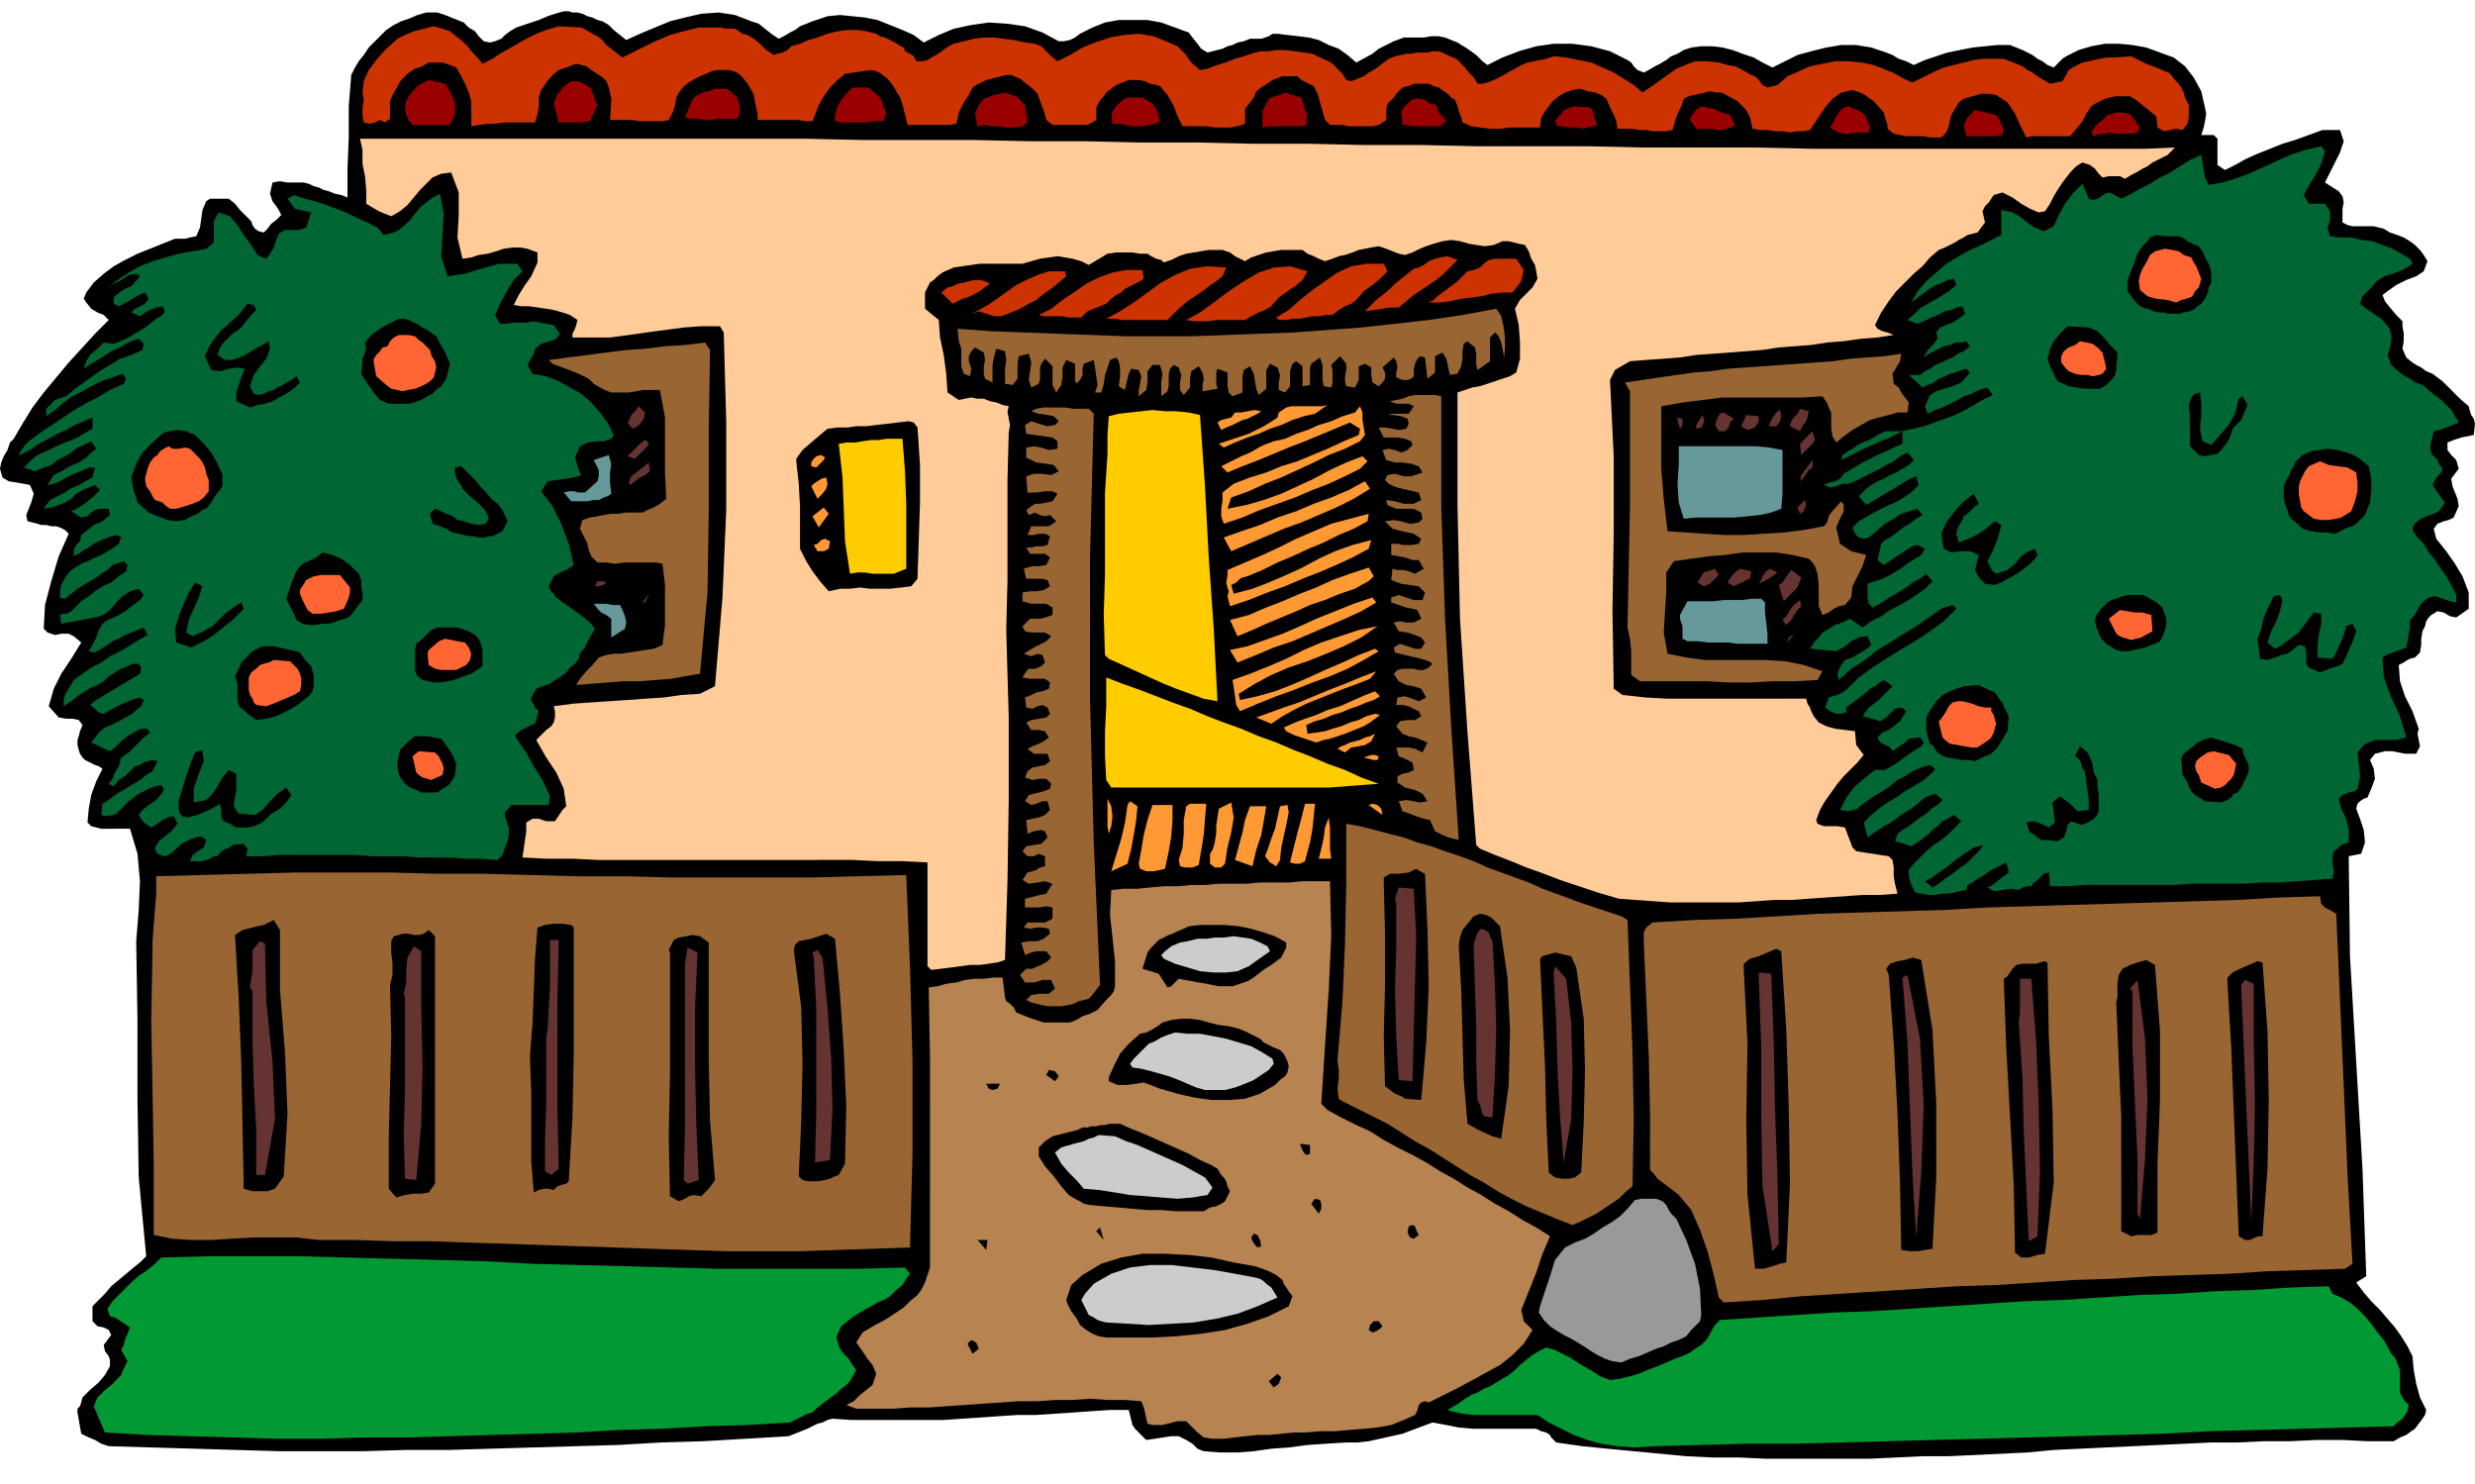 <svg xmlns="http://www.w3.org/2000/svg" width="1.98in" height="1.187in" fill-rule="evenodd" stroke-linecap="round" preserveAspectRatio="none" viewBox="0 0 1980 1187"><style>.pen1{stroke:none}.brush2{fill:#000}.brush3{fill:#063}.brush4{fill:#093}.brush5{fill:#f63}.brush6{fill:#963}.brush7{fill:#633}.brush9{fill:#c30}.brush10{fill:#900}.brush11{fill:#699}.brush12{fill:#f93}.brush13{fill:#fc0}.brush15{fill:#ccc}</style><path d="m0 375 1-5 2-5 3-5 2-6 3-3 7-12 8-13 9-12 10-12 10-12 11-12 10-11 11-11-4-4-5-2-5-3-4-5-2-3 2-5 6-8 8-7 8-6 9-5 10-5 10-4 10-4 10-4h8l4-1 5-1 3-7 1-7 1-7 3-7 3-2h15l5 4 4 5 4 4 5 5 1 3 2 3 3 2 4 1 3-3 3-4 4-3 4-4-2-4-2-3-3-4-2-6 2-9 6-1 6 1h13l4 1 4 2 4 1 4 2 4 1 5 2 5 1 5 2v-23l1-25V85l2-25 3-6 3-5 4-5 4-6 4-4 5-5 5-5 6-4 6-3 6-2 7-3 7-2h9l6 2 5 2 5 2 5 2 4 4 5 3 3 4 4 4 5 1 4-1 5-2 3-3 4-3 5-3 6-2 6-2 6-2 7-3 6-2 7-2h4l3 1h4l4 1 4 2 4 1 4 2 4 1 5 3 4 4 5 4 5 4 11-5 12-5 12-5 12-3 13-3 14-1 13 2 13 5 6 2 5 4 5 4 6 4 4-2 5-3 4-2 4-3 5-2 5-2 6-2 6-2 10-1 10 1 10 1 10 2 10 4 10 4 9 4 8 6 12-6 12-5 14-3 14-2 15 1 14 2 14 5 13 7h4l5-1 4-2 4-3 10-5 10-4 11-2h23l11 2 11 4 11 4 3 4 4 5 3 4 5 3 4-1 4-1 4-1 4-2 4-1 4-2 5-1 5-2h9l3-1 3-1 3-2h4l8 1 9 1 8 1 8 2 8 4 8 3 7 5 7 6 13-7 5-4 6-3 6-3 8-3h16l6-1h6l5 1 5 2 5 2 8 5 7 5 5 5 4 3 12-6 13-5 14-4 14-2h15l15 2 15 4 14 7 3 2 2 3 3 3 5 2 4-2 5-3 4-2 5-3 4-3 5-2 5-3 6-2 8-1h9l8 1 8 2 8 3 9 3 7 4 8 4 10-5 10-5 11-3 12-3 12-2h12l12 2 12 4 5 2 5 3 6 2 6 3 9-4 9-3 9-3 10-2 10-2 10-1 10-1h10l5 2 5 2 4 2 4 2 4 3 4 2 4 3 5 2 2-2 2-2 3-3 3-2 10-5 10-3 11-2h11l11 1 11 2 11 4 11 4 9 7 7 9 6 11 3 13 1 5-1 6-1 5-2 6h10l3 3v21l6 4 8-4 9-5 9-4 10-4 10-4 10-3 11-4 11-4h14l3 9-3 9-4 8-4 8-4 8 11 7 3 4 1 5-1 5v11l4 2 4 1h17l4 1 4 1 5 3 6 2 5 2 5 3 4 3 4 4 3 4 3 5-3 8-6 4-8 3-8 4-7 5-4 3 2 5 4 5 5 6 5 5v4l1 6v6l-1 6 3 7 5 4 3 2 4 2 4 3 5 2 8 6 7 7 7 7 7 6 1 4 1 3 2 3 1 4-1 9-5 1-5 1-6 2-5 2v6l3 4 4 4 2 7-6 8 1 6 2 5 2 5 1 6-4 9-4 2-4 1-5 2-3 4 2 8 8 10 7 10 6 10 5 13v13l-10 7-5-1-5-3-5-1-5 3-2 2-2 3-1 4-2 4-1 6v5l-1 6-4 4-4 1-2 1-3 2-4 2 1 13 4 12 6 12 5 14-1 4 1 5 1 5-3 6h-9l-10-2h-6l-4 1-4 1-4 5 3 7 1 8-3 8-3 7-3 1-3 2-2 2-1 4 3 8 3 9 1 10-3 9-10 2 1 80 5 85 5 85 3 86-8 5 6 8 6 7 7 7 6 7 6 7 5 7 5 8 4 8 1 11 2 11 3 11 5 10-1 4-2 3-3 4-3 4-3 2-4 3-5 2-5 3h-21l-20-1h-21l-21 1h-21l-21 1h-21l-21 1-21 1-21 1-21 1-21 1-21 1-21 2-21 1-21 1-21 1h-21l-21 1-21 1h-84l-21-1h-21l-21-1-21-2-21-2-21-2-20-2-21-3-4-4-1-2-3-2-4-1-4-2h-51l-11-1-10-2-11-2-8 3-8 3-8 3-9 2-9 2-9 2-9 1h-9l-16 1-15 1-15 2-14 1-14 2-13 1h-14l-13-1-5-2-4-4-5-3-6-3h-6l-7 1-6 1-7 1-3-3-3-3-3-3-2-3-3-12h-15l-15 1-14 1-15 1-15 1h-15l-15 1-14 1-15 1-15 1h-74l-15-1-4 1-4 2-4 1-4 2-4 2-5 2-5 2-5 2-34 2-34 2-34 1-34 2-34 1-34 1-34 1-34 1h-34l-34 1h-68l-34-1-34-1-34-1-34-1-6-2-5-3-5-2-6-3-3-17v-3l2-2 1-3 1-4 6-6 7-6 5-6 4-7v-5l-1-3-3-4-1-5 6-8-2-4-4-2-5-1-4-4v-12l5-5 5-5 5-6 6-5 6-5 6-5 5-4 5-5-6-63-1-63v-63l-1-63 2-25 1-23-2-22-6-20H81l-4-1-4-1-3-3 1-11 2-11 4-11 5-10-3-2-3-1-4-2-4-2-2-2-2-3-1-3-1-4v-4l1-3 1-4 2-5-3-4-5-1h-5l-6-1-8-9 4-14 6-12 8-12 8-13-6-5-4-2h-6l-5 1-6-2-3-3 1-19 5-19 6-20 8-18-3-3-4-2-3-1h-4l-4-1h-4l-3-1-4-1-4-1-1-5 2-5 2-5 2-7-3-7-5-1-6-1-6-1-5-3-2-7z" class="pen1 brush2"/><path d="m15 366 1-4 2-3 2-3 3-3 8-6 9-6 9-6 9-6 10-6 10-5 10-6 11-5 2-4-3-4-8 3-9 3-8 4-7 4-8 4-7 5-7 6-7 5v-6l7-7 9-3 7-6 7-5 7-5 7-5 7-4 8-5 9-3 9-4 1-5-4-4-6 2-6 3-5 3-5 2-6 4-5 3-5 3-6 4 2-6 3-5 6-5 5-5 8 1 5-2 5-2 5-3 5-3 5-3 4-3 5-4 5-3 2-3-2-4-5 1-5 2-4 2-4 3-7-3 3-3 4-2 4-2 3-4-3-5-5 2-5 3-5 3-6 3-4-2v-5l3-3 3-2 3-2 5-2 7-8-3-2-6 1-6 4-6 3-5 3 8-6 9-6 9-5 10-4 10-3 11-3 11-2 11-2 6-5v-17l4-7 9 3 6 7 5 8 6 8 5 8 7 3 3-4 3-5 2-6 2-5 5-3h11l6-2 4-12-13-3-6-8 5-3 9 3 8 2 9 3 8 3 8 3 8 4 9 4 8 4 5 6 8-2 4-2 5-4 4-4 4-5 4-5 5-4 5-4 6-3 3 16-1 17-1 17 5 16 7-1 7-1 6-2 7-2 7-2 7-2h15l4 6-7 7-5 8-5 9-5 11 4 7h6l5-1h11l5-1 5 1 5 1 6 1 5 7-3 4-5 2-7 2-5 4-1 4-1 2-2 3-2 4 4 7 11 2 10 4 9 5 9 5 8 7 7 8 6 8 5 10-2 3-6 2h-6l-7 1-6 3-4 9 1 3 1 4 1 3 2 4-6 2-7 1-7 1-7 1-5 8 9 12 7 14 6 16 4 17-3 2-3 2-5 2-5 3-4 8 1 3 3 3 2 3 4 3 10 7 7 5 6 5 4 5-7 12-1 3-2 2-2 3-1 4-3 4-4 3-3 4-4 3-5 3-4 3-6 2-5 2-4 7v3l2 2 1 3 3 3-3 10-3 1-4 2-4 2-5 4 2 4 7 10 6 11 7 11 6 13-1 7h-30l-5 6v3l1 3 1 3 1 3v6l-1 5-2 5-2 6-4 4-12-1h-13l-12-1h-25l-13-1h-25l-13-1h-63l-12 1h-13l1-6-3-4-9 1-2 2-3 1-4 2-3 4h-3l-3 2-3 1-4 1h-9l2-5 4-3 5-3 2-6-4-3-8 2-4 2-5 3-4 4-5 4-3 1-4-1-3-2-1-4 3-5 5-4 6-5 4-5-3-6-5 1-4 2-4 3-5 3-3-2-3-2-2-3-2-3 3-4 5-4 6-4 5-6 1-3-2-3-5 1-5 2-4 2-4 2-4 3-4 3-4 4-4 4-2 2-3 1-5 1-4-1 1-9 5-3 5-4 5-3 5-3 5-3 5-3 5-4 5-3 4-8-4-1-4 1-3 1-3 2-4 1-4 4-4 4-5 3-4 5-4-2 3-4 2-5 3-5 2-7 6-4 6-6 5-5 6-5-2-3h-5l-4 2-4 2-3 2-4 3-3 3-3 3-4 3-15-7 7-9 4-3 5-2 4-2 4-2 5-3 4-2 3-3 4-3 2-5-3-2-7 2-7 3-8 4-7 4-4-1-2-2-2-2-3-2 5-4 5-3 5-3 5-3 5-3 5-3 5-3 5-3 1-5-2-3h-5l-4 2-5 2-5 3-5 3-4 4-5 3-5 2-5 3-6 4-5 4-6 4v-6l2-5 3-5 3-5 7-5 7-5 8-4 7-5 8-4 7-4 8-5 7-4-3-6-5 2-5 2-5 2-5 3-5 2-4 3-5 3-5 3-5-1 3-5 3-6 2-6 3-5 4-3 5-2 4-2 5-3 4-3 4-3 4-3 3-4-4-5-7 2-6 4-5 5-5 6-4 3-4 2-5 1-5 1-5 1-5 1-6 1-5 1-1-7 2-1h3l4-2 4-4 4-4 6-4 5-4 6-4 7-3 6-5 6-4 1-5-3-3-9 3-4 4-5 3-4 3-5 3-5 3-5 3-5 4-5 4-4-1v-5l1-5 3-6 4-5 4-3 5-3 5-2 6-3 5-2 5-3 5-3 4-3 2-5-3-2-5 1-5 2-5 2-4 2-4 3-4 2-4 3-4 2v-5l2-4 3-3 1-5 5-4 5-4 7-3 6-5-1-5h-8l-3 1-3 2-3 3-5 1-8-5 6-3 6-4 6-5 5-5-4-4-5 2-5 2-5 3-4 4-5 3-5 2-6 2-6 1 5-7 4-2 4-2 4-2 4-3 5-2 4-2 5-3 4-2 2-8h-5l-4 2-5 2-5 2-4 2-5 3-5 2-5 1 5-8 4-2 4-2 3-2 4-2 5-2 3-2 3-2 3-3 5-4-4-6-6 3-5 2-5 4-5 3-6 3-5 4-6 2-7 3-9-3 5-5 6-5 7-3 8-4 7-3 8-3 7-4 7-4v-9l-7 3-7 3-7 4-7 3-7 4-8 4-7 5-8 4-1 2z" class="pen1 brush3"/><path d="m75 1125 3-7 5-5 6-5 6-6 2-2 1-3 2-4 2-4-5-9 2-4 1-4 2-5 2-5-3-2-3-2-3-2-3-2-4-1-2-6 4-6 5-5 6-6 5-5 6-5 6-4 6-5 5-5 37-1h74l37 1 37 1 37 1 37 1 37 2 38 1 37 1 37 1 37 1h113l37-1 4 5-3 4-3 5-5 4-5 5-5 3-5 2-5 3-4 2-5 3-5 3-5 4-5 4-4 9 3 9 3 4 4 4 3 5 3 4-5 9-3 3-4 3-3 3-4 3-4 3-4 3-4 3-4 4-4 1-4 2-4 2-6 3-34 2-34 1-34 2-35 1-34 2-34 1-34 1-34 1-34 1h-35l-34 1h-34l-35-1-34-1-35-1-34-2-9-21z" class="pen1 brush4"/><path d="m105 382 4-11 5-9 8-8 9-8 5-1 6-1 7 1 7 3 7 7 6 7 5 9 4 9v9l-3 4-3 4-3 5-3 4-4 2-4 3-5 2-5 3-7 1-7-1-8-3-7-3-9-8-1-4-2-5-1-6-1-5z" class="pen1 brush2"/><path d="m116 383 1-4 1-4 2-5 3-4 3-2 2-3 3-2 4-2 3 2h5l5-1 4 1 8 8 2 3 2 4 1 5 2 5v9l-4 5-4 3-5 2-6 2-7 2h-5l-3-2-3-3-6-2-2-3-2-4-3-4-1-6z" class="pen1 brush5"/><path d="m122 753 1-13 1-13 1-12v-14l37-1 38-1 37-1h75l37 1h38l37 1 38 1h37l38 1h112l38-1 38-1 3 74 2 74v75l-2 75-29 1-30 1-29 1h-59l-30-1-30-1-29-1-30-1-29-1-30-1-30-1-29-1h-30l-29-1h-30l-18-2h-35l-17 1-16 1h-16l-15-1-15-3v-57l-1-57-1-58 1-57v-6z" class="pen1 brush6"/><path d="m140 503 3-10 4-10 4-9 5-8 6 3-3 9-4 9-4 9-2 10 5 3 9-4 3-2 4-2 3-3 4-4 3-3 4-3 4-3 5-3 2 5-5 5-4 4-5 4-5 4-5 4-6 4-6 3-6 3-12-4-1-11zm3 137 3-9 3-10 3-9 4-10 6-2 1 9-4 10-4 12v11l10-2 5-5 4-6 4-7 5-6 6 3v13l-1 6-1 7 4 6 13 1 6-4 6-7 6-6 7-5 4 6-4 6-5 5-7 4-6 6-3 2-5 2-5 1h-8l-3-1-3-2-3-1-3-2-1-4v-4l-1-5-5 3-6 3-7 3-8 2-4-1-2-2-1-3v-8zm21-355 4-9 3-4 3-4 3-4 4-3 4-4 5-4 4-5 4-5 5 1 2 4-4 4-5 6-4 5-6 4-4 4-3 3-3 4-2 6 6 4h5l4-1 5-2 4-2 3-2 5-3 4-2 5-3 1 6-3 8-5 6-5 7-3 9 3 6 4 1 4-1 4-2 4-1 3-2 4-2 3-2 4-2 4-3 3 5-4 4-4 3-5 3-4 2-5 3-6 2-6 1-6 2-11-5v-7l2-6 2-6 3-7-6-1-7 1-7 2-7-1-5-11zm24 256 4-8 1-3 3-3 3-3 3-3 4-2 4-2h9l4 1 5 1 4 1 5 1 3 1 2 3 3 4 4 4 1 4 1 3v9l-1 4-3 4-4 3-5 4-5 3-6 3-6 3-8 2-8 1-4-3-3-2-3-3-4-3-1-6v-12l-2-6zm0 207 3-2 3-2 4-1 4-1 4-1 5-1 4-2 4-2 5 8v48l4 50 2 49-3 50-7 10-6 2h-12l-7-2-1-51-1-50-2-51-3-51z" class="pen1 brush2"/><path d="m199 542 2-4 5-4 2-2 3-1 4-1 4-2 13 1 6 6 2 4 1 4v5l-1 5-5 3-7 3-7 3-8 3-8-1-2-2-1-3-2-3-1-4v-10z" class="pen1 brush5"/><path d="m200 790 1-7 1-7v-16l6-7 4 2 1 46 5 48 2 46-8 45h-7v-36l-2-37-1-36v-38l-2-3z" class="pen1 brush7"/><path d="m229 479 4-12 4-10 3-4 4-3 5-2 4-2 5-4 8 2 7 3 7 5 7 7 2 5v5l1 6v5l-10 13-4 2-4 1-5 2-4 1h-5l-6 1h-5l-5-1-5-3-1-3-2-4-2-4-3-6z" class="pen1 brush2"/><path d="m240 472 5-8 6-3 6-1h15l8 10v4l-1 4-2 5-2 4-6 2-6 1-6 1h-7l-4-3-2-4-2-4-2-5v-3z" class="pen1 brush5"/><path d="M288 111h357l45 1h89l45 1h44l45 1h45l44 1h45l44 1h45l45 1h89l44 1h90l45 1h268l23-1-6 6-4 2-4 2-4 2-4 3-4 2-5 3-4 2-5 3-4-2h-9l-5 1-3-3-3-4-4-3-6-2-5 3-4 4-4 5-3 4-4 6-3 5-3 6-4 6-5 1-7-3-7-4-7-5-8-4-7 2-2 3-2 3-3 3-2 4 2 9-6 8-4 1-4 1-3 2-4 2-3 2-4 2-4 2-5 2-7 6-6 7-7 6-7 7-7 7-6 8-6 9-5 10 2 3 4 2 4 1 5 2-13 2-13 1-14 2-13 1-13 2-13 1-13 1-13 2-13 1-13 1-13 1-14 1-13 2-13 1-14 1-13 1-12 7-4 8 3 61v62l-1 61 1 63 7 5 18 2 18 1h111l1 4 2 3 1 3 2 4 4 5 6 3 7 2 8 1 8 1 1 11 6 8-5 6-5 5-6 6-5 6-5 7-5 7-4 7-3 8 1 3 5 2h11l6 1 6 16 3 3 6 1 7 1 6 1 7 1 3 3 1 6v7l1 6 2 8-14 1h-14l-14 1-14 1-15 1-14 1h-14l-14 1-14 1h-55l-14-1-14-1-13-1-17-5-15-5-15-5-13-5-14-5-12-5-13-5-12-5-3-3-7-90-6-91-2-91v-90l6-2 6-2 6-1 6-2 6-2 6-2 6-2 5-3 3-11v-13l-1-14-3-13 4-7 5-5 5-5 4-7-1-6-1-5-3-5-2-6-3-5-5-1-4-1-4-1h-5l-7 3-7 1-7-1-6-1-7-2-7-1-7 1-7 2-6 2-5 2-6 3-6 2-5-1-5-2-5-2-6-2-6 1-5 1-5 1-5 2-6 2-5 1-5 2-6 2-5-2-4-2-5-2-4-3h-17l-6 1-6 1-6 2-6 2-5 3-4-2-4-2-4-3-6-2h-11l-6 1-6 1-6 1-6 2-6 3-6 2-2-2-4-1-4-2-3-2h-6l-6-1h-13l-7 1-5 3-5 3-5 3-6-3-7-2-6-1-6-1-7 1-7 1-7 2-7 2h-34l-7 1-7 1-7 1-9 4-4 3-3 3-3 2-2 4-2 4v13l11 9 1 14 3 14 2 15 1 15 9 6 5-1 5-1 5 1h5l5 2 5 1 5 2 5 1-1 4 1 6 1 5-1 6-1 38v80l-1 40 2 70v66l-1 65-2 63-6 2-7 1-7 1h-8l-7 1-8 1-8 1-8 1-3-3v-83l-20-1h-20l-20-1H479l-20-1h-21l-20-1 1-7 1-7 1-7v-7l5-3h5l6 2h7l2-3 2-3 2-3 3-3-2-14-6-13-8-12-8-14 2-2 3-3 3-3 4-3 2-3 1-4v-5l-1-4 15-2 14-1 15-1 15-1 14-1 15-1 14-2 15-1 12-6 6-71 3-70v-71l-2-71-3-5h-15l-14 1-15 2-15 2-14 2-15 2h-30v-3l2-4 1-3 1-4-6-4-6-2-7-2-6-1-7-1-7-1h-6l-6-1 4-8 5-8 5-7 5-11v-8l-8-3-6-1h-6l-7 1-6 2-7 2-7 1-6 2-7 1-4-17 1-18v-18l-6-16-8 1-7 3-5 5-5 5-5 6-5 6-6 5-7 4-5-2-5-2-5-3-5-3v-11l-1-11-2-10v-11l-2-9z" class="pen1" style="fill:#fc9"/><path d="m291 65 4-9 6-8 7-8 10-9 6-3 7-3 8-2 8-2 7 2 6 2 5 4 5 4 4 4 4 5 4 4 4 5 8-4 6-4 7-4 7-4 7-4 8-4 8-3 10-3 18 1 4 2 5 3 4 2 4 3 3 4 4 3 5 4 4 3 6-3 6-3 6-3 6-3 7-3 7-3 7-2 8-2 4-1 4-1h17l5 1h7l3 2 3 2 4 1 5 3 5 4 5 5 6 4 3-1 4-1 4-2 3-3 7-2 7-3 7-2 8-3 8-2 8-1h8l7 1 4 1 4 1 3 2 4 1 4 2 4 2 3 2 4 2 1 3 4 2 3 2 2 4h5l4-1 3-2 4-2 3-2 4-3 3-2 4-2 8-2 8-2 8-1h8l8 1 8 1 9 2 8 1 5 2 4 4 4 4 5 4 10-5 10-6 10-4 12-4 11-2 12-1 12 2 12 5 7 3 6 6 5 7 7 6 6-1 5-2 6-2 6-2 5-2 7-2 6-2 7-2h7l6-1h7l8 1 7 1 7 1 6 3 7 3 3 2 4 4 4 4 3 5 4 1 5-2 5-2 4-3 4-2 4-3 4-3 4-3 5-2 5-1 4-1h4l5-1h8l4-1h5l5 2 4 2 5 2 3 3 4 4 3 4 4 4 3 5h4l4-1 5-2 4-2 4-2 5-3 4-2 5-3 5-2 5-1 5-1 5-1 6-2 10 1 10 2 10 2 9 4 9 4 8 5 8 5 7 6 6-4 7-5 7-5 7-5 7-3 8-3h9l10 1 7 2 6 1 6 3 7 4 3 1 3 3 3 4 4 2 8-2 8-7 9-4 9-4 10-2 10-2h10l11 1 10 2 10 4 5 2 4 2 5 3 7 3 12-6 6-3 7-3 8-2 8-2 8-2 8-1h16l5 2 5 2 5 2 4 3 4 2 4 3 5 3 5 3 10-2 5-9 3-2 4-2 4-2 5-1 4-1 5-1 5-1h5l15-1 6 3 6 3 8 3 7 3 3 1 2 2 2 3 4 4 2 3 2 4 1 4 3 6v10l-1 5-4 5-5-1-5 1-5 1-5-3-1-9-5-4-5-4-6-5-5-3h-12l-4 1-4 1-4 2-4 2-3 2-4 6-3 6-5 6-5 6h-30l-5 1-5-10-4-9-6-9-9-6-6-1h-6l-7 2-7 2-4 3-6 10-1 4-1 5-2 5-4 4h-9l-5-1h-14l-5-1-5-1-5-4v-3l-1-3-1-3-1-4-8-9-3-2-4-3-4-2-6-2-9 2-7 5-6 7-6 9-6 9-5 1h-6l-5 1-6-1h-6l-6-1h-6l-6-1-2-9-2-4-2-3-3-3-3-3-9-5-4-2h-4l-5-1-4 1-4 1-5 1-4 1-4 2-2 6-3 6-2 6-2 7-5 1h-11l-5-1h-6l-5-1h-12l-1-6-2-5-3-6-3-7-4-3-5-2-6-1-6-2-6 1-6 2-5 3-5 4-3 4-3 4-3 5-1 8h-24l-8 1h-8l-8-1-7-1-7-3-1-4-2-5-1-4-2-5-3-2-3-3-3-2-4-3-4-1-4-2h-12l-2 1-3 1-4 1-5 5-2 3-2 2-3 3-1 4v9l-6 4-5 1h-19l-5-1h-10l-4-4-2-7-2-7-2-7-3-6-2-1-4-2-4-2-3-3h-12l-8 3-9 6-4 3-2 5-3 4-4 5v12l-6 2-6 1h-12l-7-1h-19l-4-8-3-8-5-9-6-7-3-1-5-1-4-2-5-1h-8l-5 2-5 2-8 6-2 3-2 2-2 3-2 4v10l-5 3-3 1h-27l-5-4-1-4-2-6-2-5-2-6-4-4-5-4-5-4-7-3h-4l-4 1-4 1-4 1-4 1-4 2-4 2-3 2-3 6-4 6-4 8-2 9-5 1h-34l-4-16-2-6-3-5-3-5-4-5-3-2-2-2-4-2-4-1-21 3-6 5-6 6-5 7-4 7-5 13h-6l-5-1h-33v-5l-1-4-1-5-1-6-2-4-3-5-4-5-3-3-4-2-4-1h-9l-5 1-4 2-5 2-4 2-5 3-4 3-4 5-2 4-1 6-2 6-3 6-5 1h-18l-6-1h-18l1-17-1-4-1-5-2-5-3-3-3-2-3-2-3-2-4-3-8-2-8 3-6 2-5 4-5 6-4 6-2 6v7l-1 6-2 7h-25l-7 1h-6l-7 1-6 1V81l-2-7-3-7-3-6-4-7-5-2-6-2h-11l-5 3-6 2-6 4-5 5-2 3-2 4-3 5-2 5v14l-4 3-4-2-4 2-4 1-5-1-1-6v-6l1-6-1-6 1-9z" class="pen1 brush9"/><path d="M290 290v-3l2-5 1-4-1-4 5-6 7-5 7-4 8-4h4l4 1 4 2 4 2 3 2 4 2 4 3 3 2 2 4 3 5 3 6 3 7-3 12-2 3-2 3-3 2-4 4-4 2-3 2-5 2-6 2h-17l-7-3-5-6-5-7-5-8 1-9z" class="pen1 brush2"/><path d="M299 290v-3l2-3 3-3 2-3 4-1 2-4 3-3 4-2h8l5 1 3 3 3 2 3 3 3 3 1 4 1 2 2 3 1 5-2 8-3 3-3 2-4 2-5 2-6 1-4 1-4-1-5-1-4-3-8-7-2-11z" class="pen1 brush5"/><path d="m325 81 2-4 3-4 3-3 2-2 4-2 4-2 13 3 4 6 4 9v9l-4 9h-30l-3-4-2-4-1-6 1-5z" class="pen1 brush10"/><path d="m312 788 2-8v-9l-1-9v-9l2-4 4-1 3-1h5l4 1h4l4-1 4-3 5 5v198l-5 7-6 1h-7l-6 1-7 2-6-7v-40l1-41 1-41-1-41zm7-183 1-5 2-2 3-3 3-3 4-3h10l5 1 6 1 3 4 3 4 3 5 3 7-1 9-2 4-3 4-5 3-4 3h-13l-4-2-5-2-4-3-3-4-2-4-1-5v-4l1-5z" class="pen1 brush2"/><path d="m323 795 2-9v-10l1-10 5-9 6 4v46l1 46-1 46-4 45-9-1-1-36 1-36v-73l-1-3z" class="pen1 brush7"/><path d="m332 520 1-5 4-3 4-4 4-4 5-2h16l9 3 5 3 2 2 2 3 1 3 1 4v13l-9 6-6 2-5 2-7 2-8 1h-4l-4-1-5-1-4-3-2-4v-17z" class="pen1 brush2"/><path d="m330 605 5-4 13 1 3 3 1 2 2 4 1 4-1 5-9 4-3-1-4-1-3-2-2-2-3-13z" class="pen1 brush5"/><path d="m344 411 4-4 5 2 4 2 5 2 4 3 5 1 6 2 6 1 6-1 2-5-3-6-6-6-6-5-6-6-1-3-2-2-2-4-1-4v-4l5-1 4 4 4 4 4 4 4 5 4 4 4 5 5 4 4 5 4 9-4 8-4 2-4 2h-3l-4 1h-4l-4-1h-3l-5-1-4-1-5-1-5-3-5-2-6-2-2-8z" class="pen1 brush2"/><path d="m342 523 1-3 8-7 5-2 5 1 5 1 6 1 3 4 2 5-1 5-3 4-8 4h-12l-5-1-5-3-1-9z" class="pen1 brush5"/><path d="m424 844 2-25 1-26 1-26 2-25 6-2 7-1h7l7 1 2 2v101l-1 51-3 51-2 2-4 1-3 1-3 3-4-1h-4l-4 1-4 2-2-25v-55l-1-27v-3z" class="pen1 brush2"/><path d="m443 83 3-8 2-2 2-3 4-3 3-2h4l4 1 4 2 4 3 1 3 1 3 1 3 2 4-6 13-6 1h-19l-4-15z" class="pen1 brush10"/><path d="m439 288 15-2 16-2 15-2 16-2 15-1 16-2 16-1 16-2 4 6-1 65v64l-1 65-6 65-12 2-11 2-13 1-12 1h-13l-13 1-13 1-12 1 3-5 5-6 5-5 5-6 6-2 6-1h6l6-1 7-1 6-1 7-1 7-3 2-16v-32l-2-17-5-1h-26l-7 1-7-1h-7l-5-5-2-5-1-5-3-6-3-6 2-7 6-2 6-1 5-1 6-1h6l6-1h13l4-2 5-2 5-3 5-4-1-21v-44l-4-22h-14l-5 1-6 1h-14l-5-2-4-2-5-3-4-4-6-3-7-3-8-3-8-3-3-3z" class="pen1 brush6"/><path d="m438 825 1-18 1-18v-37h7l-1 45v92l1 46-6 5-5-3v-26l1-27v-55l1-4z" class="pen1 brush7"/><path d="m451 394 4-1h4l4 1h5l10-9 1-4v-5l-2-4-2-4 12-4 2 7-1 7v8l1 9-3 2-3 1-4 2h-4l-5 1h-13l-6-7zm24 89h10l5 1h6l2 4 2 5 1 5-1 5-11 7v-15l-4-3-4-2-3-3-3-4z" class="pen1 brush11"/><path d="m476 469 2-4h5l2 2-6 2h-3zm26-131 2-3 1-3 3-3 3-4 5 5-1 5-2 3-3 3-4 2-4-5zm0 27 3-3 3-3 4-4 4-3 3 2-1 3-3 3-4 4-3 3-6-2zm1 21 2-5 4-3 5-4 5-4 1 7-4 3-4 2-4 3-4 3-1-2zm11 96 3-4 3-4-4 8h-2z" class="pen1 brush7"/><path d="m548 94 5-12 2-4 3-2 4-2 5-1 5-2h10l8 7 1 4 1 4v4l-2 5h-16l-5 1h-5l-6-1h-5l-5-1z" class="pen1 brush10"/><path d="m535 760 4-8 4-2 6-1 5-1 6 1 7 5v94l1 48 4 48-2 3-3 4-3 3-3 3-6-1-4 1-3 2-5 2-7-4-1-48 1-49v-98l-1-2z" class="pen1 brush2"/><path d="m548 771 2-13 8 4-2 45v46l1 45 2 46-9 3-3-3 1-43V771z" class="pen1 brush7"/><path d="m637 367 5-7 7-6 7-6 6-5 8-1h8l7-1h8l8-1 9-1 8-1 9-1 4 1 3 4 2 30v30l-1 30-1 31-5 6-8 1-9 1h-16l-8-1-8 1h-8l-9 2-7-8-6-8-5-8-5-10v-34l-1-18-2-18v-2zm-1 389 3-3 5-1 5-1 6-2 6-2 7 4 4 44 3 45 2 45-1 46-5 9-3 1-4 2-4 1-5 1h-9l-4-1-3-3 2-44 1-45-1-46-6-46 1-4z" class="pen1 brush2"/><path d="m649 370 2-3 2-2 4-1 3 2-1 2-3 3-3 3-4-1v-3zm0 19 2-2 3-2 3-2 4-1 1 5-1 4-3 4-4 4-5-10zm1 24 9-7 4 5-8 11-5-9zm1 23 3-1 3-3 3-1 4 2-1 6-4 2h-5l-3-5z" class="pen1 brush12"/><path d="m650 762 4-2 4 6 4 40 3 41 1 41-2 40-12 2 1-40v-83l-2-41-1-4z" class="pen1 brush7"/><path d="m668 92 2-7 3-5 4-5 5-5h13l9 8 1 2 1 2 1 4 2 4-2 7h-9l-5 1h-20l-5-1v-5z" class="pen1 brush10"/><path d="m671 355 6-1h7l6-1 7-1h6l6-1h13l2 26 1 26v52l-5 2-5 2h-17l-6-1h-6l-6 1-4-26-1-26-1-25-3-27z" class="pen1 brush13"/><path d="m677 1124 6-3 5-5 5-4 5-4 3-9-3-7-4-5-4-6-5-7 5-8 5-3 5-3 6-3 5-3 6-4 6-4 5-5 6-5 3-4 3-6 2-6 2-6V846l-1-56 7-1 7-2 8-1 7-2 8-1h7l8-1h7l2 16 1 3 3 2 3 3 2 4 5 2 5 2 6 2 6 2h21l5-2 5-3 6-2 6-3 7-8 2-2 2-2 2-3 1-4v-20l-2-19-2-18 1-20 10-1h11l10-1 11-1h11l11-1h11l11-1h22l11-1h23l11-1h22l1 43-2 44-3 45-3 46 5 5 11 6 12 6 11 5 11 7 11 6 12 6 11 6 11 7 11 6 11 7 11 6 11 7 11 6 11 7 11 6 11 7-6 14-5 15-6 15-6 15 2 9 7 7-7 11-9 9-10 8-11 6-11 6-11 6-12 6-12 6-3-1-3 1-2 2-1 4-2 4-9 4-10 4-11 2-11 1-12 1-11 1h-12l-11 1h-10l-10 1-10 1h-9l-10 1-9 1-8 1h-9l-7-1-5-4-4-4-5-5h-7l-4 1-4 1-4 1h-8l-4-1-1-4-1-5-1-4-2-5-13-1h-14l-14-1-14 1h-14l-14 1h-15l-14 1-15 1-14 1-15 1-14 1h-15l-14 1h-29l-8-3z" class="pen1" style="fill:#b78451"/><path d="m753 234 5-4 4-1 4-2 5-1 4-1 4-1h5l4 1 4 2-3 2-4 3-3 2-4 2-4 2-4 1-4 2-4 2-9-9z" class="pen1 brush9"/><path d="m766 263 27 2 27 1 26 1 27 1 27 1h54l27-1 27-1 27-1 27-2 27-2 27-3 27-3 27-4 27-5 4 6 2 9 1 8v9l-1 9v-4l-1-5-1-5-2-5-3-3-4 4v19l-10 7-1-4v-9l-1-5-6-5-3 2-1 6v6l-1 6-3 6-6 1-1-4-1-5-1-4-3-5-6 3v13l-6 5-2-17-4-1-2 2-2 4-1 5v5l-2 2-3 1h-4l-5-2v-4l1-4-1-5-2-3-9 8 2 4v5l-2 3-3 3-5-3-1-6v-6l-5-3-5 2v11l-3 6-7-1-1-4v-4l1-5v-5l-5-6-7 7 1 4v10l-1 4-6-1-1-5v-12l-2-6-7 5-1 3v14l-6 1v-16l-5-4-3 2-2 6v12l-4 5-5-2v-5l1-7-2-6-6-3-3 5v15l-6 5-2-5-1-6-1-6-3-6-5 3-1 5v13l-8 3-3-3-1-5v-11l-8-3-1 3v9l1 4-12 2v-5l1-5-1-5-3-5-6 4-1 6v7l-5 6-3-4v-6l1-6-2-6-4-2-3 3-1 4v9l-1 5-5 4v-12l1-6-2-7h-6l-4 5v8l-1 7-6 5v-5l1-5 1-6-2-5-6-1-2 4-1 4-1 4-1 5-5-3 1-8v-7l-1-5-2-3-5 2-2 6-2 6-1 7-2 7h-5l2-6-1-7-1-7-1-6-8 3-1 4v5l-2 4-3 3-1-3v-13l-7-3-3 6v7l-1 7-4 6-3-6v-15l-6-6-3 4-1 3v9l-1 4-6 3-2-6 1-7 1-7-2-7-8 2-1 6v12l-4 5-6-1v-12l1-7-1-7-7-2-2 7-1 6v14l-6-3-1-4v-6l1-5-1-6-7-4-3 3-2 4v4l2 6-1 6-5-2-2-6v-14l-2-6-1-10z" class="pen1 brush6"/><path d="m780 91 3-7 4-5 3-1 5-2 5-1 4-1 9 3 7 7 2 14-4 3-4 1h-10l-5-1h-6l-5-1-6 1-2-10z" class="pen1 brush10"/><path d="m777 251 8-4 7-4 7-5 7-5 7-5 8-4 9-4 9-3h13l1 4-6 5-6 5-6 4-6 5-6 3-7 4-7 3-8 3h-6l-6-2-6-2-6 2z" class="pen1 brush9"/><path d="m774 1075 3-3 4 2 2 5-5 4-4-8zm8-83h8l-1 8-7-8zm7-125h11l-2 4-4 1-3-1-2-4z" class="pen1 brush2"/><path d="m820 340 5-3 6 2 7 2 6-1 3-3-4-4-5-1-7-1-6-2 4-2 6-1h17l7 1h12l4 4-3 114v114l3 115 5 114-7 9-2 2-4 1-4 1-4 2-4 1-6 1h-11l-5-1-4-1-4-1-4-2 4-4 7-1h7l5-4-3-7h-7l-7 2h-7l-4-6 5-5h5l4-2 3-1 5-3 3-3-4-5h-8l-4 1-5 2-3-10 6-1h7l5-2 5-4-1-4-5-1h-5l-5 1-5-1 3-4h14l6-3v-9l-5-1-6 1h-11v-7l4-1 4-1 4-1 5-1 5-8-6-2-6 1-7 1-5-3 4-6 4-1 3-1 3-2 4-1v-8l-5-2-4 2h-5l-4-4 3-4 6-1 6-1 5-5-2-5-3-1-6 1-5 2-1-11 5-1 5-1 5-2 4-4-2-7h-4l-5 2-4 1-5-3 3-5 4-1 4-1 4-1 5-2 1-4-4-4h-5l-6 1-6-2 2-5 4-3 5-1 5-1 4-3-2-6h-11l-5-4 4-2 5-2 4-2 4-3-3-5-5-1h-6l-4-6 4-2 6-1 6-1 3-3-2-5-4-2-4 1-4 2-5-1-1-8 5-2 4-2 5-1 5-2 1-5-4-3h-12l-6-1 3-5 2-2h5l5-2 3-3-2-6-4-1-5 2-6-2 8-5 6-3 4-2 4-4-5-3h-11l-5-1-2-4 6-6h8l4-1 6-2v-6l-5-3h-12l-7-2v-7l6-1h5l6-1 5-3-2-5-4-1h-13l-2-8 3-1 4-1h5l6-1 3-6-4-3h-12l-3-5h4l4-1h5l4-1 2-7-4-2h-5l-4 1h-5l3-7h14l6-4-5-5-4 1-4-1-4-2-5 2-2-4 4-3 3-2h4l5-1 5-1 4-6-4-2h-6l-7 1h-7l-1-13 6-2h7l7 1 6-3-4-5-6-1-8-1-8-4v-8l6-1 6 1 6 2 7-1v-6l-4-3-7-1-7-1-7-1-1-7z" class="pen1 brush6"/><path d="m831 252 10-5 9-7 9-6 10-7 10-5 11-4 11-2h13l1 7-3 2-4 2-4 2-4 2-3 3-4 2-4 3-4 4-5 2-5 2-5 2-5 5h-11l-4-1h-15l-4-1z" class="pen1 brush9"/><path d="m831 918 5-5 3-2 3-2 4-1 4-1 4-1 4-1 4-1 4-2h4l3-1h4l4-1h3l4-1h8l9 4 10 4 9 4 9 4 9 4 9 4 9 5 9 4 5 3 3 5 2 2 2 3 1 4 2 4-4 8-3 2-4 2-5 1-5 3h-22l-12-1h-11l-12-1-11-1-12-1-11-1-5-1-3-2-4-2-5-3-6-7-6-8-7-8-5-8v-7zm6-58 2-4 5 1 3 4-3 4-7-5z" class="pen1 brush2"/><path d="m844 922 5-4 3-1 4-1 3-1 4-1 4-1 4-2 4-1 4-2 13 1 9 4 9 3 9 4 9 4 9 4 9 4 9 5 9 5 6 8-4 6-12 2-12 1-13-1-12-1-13-1-12-2-13-2-12-1-5-6-7-7-6-7-5-9z" class="pen1 brush15"/><path d="m853 1040 4-12 9-8 15-9 16-5 17-3h18l19 1 18 2 18 4 17 3 6 2 5 2 6 3 5 4 1 3 2 3 2 3 3 4-3 8-16 8-17 6-18 5-19 3-20 2-19 1h-37l-6-1-5-2-5-3-5-4-2-4-2-3-3-4-3-6-1-3z" class="pen1 brush2"/><path d="m865 1040 3-5 7-8 14-8 15-5 16-2h17l17 2 17 2 17 3 16 3 4 1 3 2 2 2 4 3 5 8-16 7-16 6-17 4-18 3-18 1-18 1-17-1-17-1-4-1-3-1-3-2-4-2-6-12z" class="pen1 brush15"/><path d="m889 93 1-4 2-3 3-3 3-3 4-2h12l8 5 2 3 2 3 1 4 1 4-4 2-4 1-5 1h-10l-5-1-5-1h-5l-1-6z" class="pen1 brush10"/><path d="m885 255 11-6 11-7 11-8 11-8 11-6 12-5 14-2 15 1-3 7-5 4-6 4-5 4-6 4-6 4-6 5-5 5-5 5h-36l-6-1h-7z" class="pen1 brush9"/><path d="m884 394 1-15 1-16v-15l1-15 8-2 9-1 9-1 9-1 10 1h9l10 1 9 2 4 57 3 57 4 57 3 58-11-2-11-4-11-4-10-4-11-5-11-5-11-5-11-5-3-3-1-32 1-33v-65zm1 148 13 5 14 5 13 5 13 5 14 5 14 6 13 5 14 5 14 6 14 5 14 6 13 5 14 6 14 5 13 6 14 5-13 1-13 1-13 1H889l-4-6-1-19v-20l1-20v-23z" class="pen1 brush13"/><path d="m877 985 3-3 3 10-6-7z" class="pen1 brush2"/><path d="m886 639 3 6 1 8-1 8-2 6-1-6v-22zm3 58 4-13 4-13 3-13 2-14 2-3 6 4-1 11-2 12-2 11-3 12-13 6z" class="pen1 brush12"/><path d="m887 862 4-9 5-10 7-8 9-8 5-1 4-2 5-3 4-3 7-2 8-1h7l8 1 7 2 8 2 8 1 8 2 5 2 4 2 4 2 4 2 3 3 4 2 4 2 5 2 3 3 1 2 2 4 1 4-1 5-2 3-4 3-4 4-12 7-12 4-13 1h-14l-14-2-13-3-14-4-13-5-6 1-8 1h-7l-7-3v-3z" class="pen1 brush2"/><path d="m904 851 3-4 4-4 4-4 4-4 5-2 5-3 5-2 6-2 10 1h10l11 2 10 2 10 3 10 3 9 5 8 5 1 4-4 5-6 4-6 4-7 3-8 3-8 2h-16l-7-2-7-3-7-3-8-3-7-2-7-2-8-2-7-1-2-3z" class="pen1 brush15"/><path d="m911 691 2-11 2-12 3-12 4-12h16v12l-1 13-2 12-3 14-4 1-5 1h-6l-5-2-1-4z" class="pen1 brush12"/><path d="m914 775 4-13 3-4 3-3 3-3 4-2 4-2 3-1 4-2 5-2 4-2 9-1h20l11 1 10 2 10 3 9 3 9 5v4l-4 8-4 3-4 3-5 3-4 3-5 4-5 3-6 2-6 2h-11l-5-1-5-1-6-1-5-1-6-1-5-1-2 2-2 2-2 2-3 1-7-11-13-4z" class="pen1 brush2"/><path d="m929 764 3-3 5-4 7-3 6-1 8-2h7l7-1h7l8-1 7 1 7 1 7 3 6 3 2 4-10 7-7 5-9 4-9 1h-10l-11-1-10-3-10-3-9-4-2-3z" class="pen1 brush15"/><path d="m949 256 11-6 11-8 12-9 12-8 12-7 12-4 13-1 14 4-4 7-6 5-6 4-7 5-6 7-5 3-5 2-6 3-5 3h-23l-6 1h-12l-6-1z" class="pen1 brush9"/><path d="m943 688 3-10 1-11v-11l2-11 3-2h13l-1 12-1 13-2 12-2 12-5 2h-6l-4-1-1-5zm31-350 3-2 4-1 4-1 3-4h5l5-1 6-1 5 1-3 2-4 2-4 2-4 1-4 2-4 2-5 2-4 2-3-6zm1 17 6-2 6-2 6-2 6-2 6-3 6-3 5-3 6-4 1-4 6-4 4-1h25l4-1-10 7-9 2-9 3-9 4-9 3-9 4-9 3-10 4-9 4-4-3zm-7 331v-3l2-3 1-3 1-4 1-7v-6l1-6 1-7 10-5 2 12-2 12-3 12-2 13-3 3h-5l-4-3v-5zm9-313 4-2 4-2 4-2 4-2 5-2 4-2 5-3 4-2 8-3 9-2 9-4 9-3 9-4 10-3 9-4 10-3 4-5 2 5v6l1 6 1 6-4 5-12 6-13 5-12 6-13 6-13 6-13 5-13 6-14 5-3 9 15-3 14-4 14-5 13-6 13-6 13-7 13-6 13-5 4 4-6 6-12 6-13 6-13 5-14 6-14 5-14 5-14 6-15 5-2-6v-6l1-6v-7l9-7 13-5 13-4 12-5 13-4 12-5 12-5 13-6 12-5 1-5-8-5-12 5-12 5-12 5-13 5-12 5-12 5-13 5-12 5-5-5zm2 57 14-5 15-5 14-6 15-5 14-6 14-5 14-6 13-7 4 6-13 8-14 7-14 6-14 6-14 5-14 6-14 6-14 6-6-11zm3 26 14-6 14-6 13-6 14-7 14-6 14-6 15-4 15-4-1 6-11 6-12 5-12 6-12 5-13 6-12 5-12 6-12 5-4 1-2 1-3 3-4 2 2 7 15-4 13-5 14-6 13-6 13-7 13-6 14-5 15-4-2 7-13 7-13 6-14 6-13 5-14 6-14 5-15 6-15 5-2-8 1-4-1-3-1-4 1-5v-5zm2 40 15-4 14-6 13-5 14-6 13-5 13-6 14-5 15-5 4 7-3 3-3 2-4 2-5 3-12 4-12 5-12 4-11 5-12 5-12 5-11 5-12 5-6-13zm0 24 14-3 14-5 14-5 14-6 13-6 15-6 15-6 15-5 3 4-12 7-13 6-14 6-14 6-14 6-15 5-14 6-15 6-6-10zm2 24 14-5 15-6 14-6 14-7 14-6 15-5 15-5 15-3-13 9-14 7-14 6-15 6-15 5-14 6-13 7-13 8 1 5 14-3 14-4 13-5 14-6 13-6 14-6 13-6 13-5 3 2-12 7-13 7-14 6-14 5-15 6-14 5-15 6-14 6-3-5-1-7-1-7-1-6zm2 144 3-11 3-11 2-10 4-11h13l-2 12-2 11-4 12-3 13-14-5z" class="pen1 brush12"/><path d="m1010 89 5-10 2-1 3-1 4-1 4-2 13 4 1 3 1 3 1 4 2 4-1 8-4 1h-26l-5 1V89z" class="pen1 brush10"/><path d="m1005 574 11-4 11-4 12-4 12-5 12-5 13-5 12-5 13-5-5 6-10 4-11 4-10 4-10 4-10 4-10 5-9 5-9 6-12-5z" class="pen1 brush12"/><path d="m1001 990 2-3 3 1 2 4 1 5-3 1-2-2-2-3-1-3z" class="pen1 brush2"/><path d="m1021 254 10-6 9-8 10-8 10-7 10-7 11-5 12-2h14l3 6-6 6-6 5-7 5-6 7-4 3-5 2-5 3-5 4h-5l-6 1h-5l-5 1-5 1h-6l-5 1h-6l-2-2z" class="pen1 brush9"/><path d="M1010 804h10-10z" class="pen1 brush2"/><path d="m1014 680 3-9 3-8 2-9 2-9 6-1 1 6-2 10-2 9-2 9-1 10-3 5-5-3-4-5 2-5z" class="pen1 brush12"/><path d="M1022 737h9-9z" class="pen1 brush2"/><path d="m1027 582 9-4 8-3 9-3 9-4 10-3 9-4 9-4 10-4 4 4-5 3-6 2-7 3-6 2-7 3-7 2-7 3-7 2-7 3 1 7 7-1 7-1 6-2 7-2 7-3 7-2 6-3 7-2 4 1-8 6-5 3-5 2-5 2-5 2-6 2-6 2-5 1-6 2-6-2-6-2-6-2-6-3-2-3z" class="pen1 brush12"/><path d="m1015 1105 7-6 3 3-2 5-4 3-4-5z" class="pen1 brush2"/><path d="m1032 690 3-12 3-12 3-11 3-12h8l-1 10-1 10-2 11-3 11-1 4-4 2h-4l-4-1z" class="pen1 brush12"/><path d="m1040 915 8 1v7l-3 1-2-2-2-4-1-3z" class="pen1 brush2"/><path d="m1055 687 2-8 2-9 1-8 3-8 1 8v17l1 8h-10z" class="pen1 brush12"/><path d="m1049 963 3-4 4 1 1 3v4l-2 4-6-8z" class="pen1 brush2"/><path d="m1070 599 3-2 3-1 4-2 4-1 4-1 4-2 4-1 4-2-3 6-5 3-5 1-6 1-5 4-6-3z" class="pen1 brush12"/><path d="m1070 848 4-47 2-47 1-47v-48l11 2 12 3 11 3 12 3 11 4 11 3 11 4 12 4 11 4 11 5 11 4 11 4 11 4 11 5 11 4 11 4 5 2 6 2 6 2 6 2 6 2 6 2 6 2 5 3 2 52 2 54 1 53-1 54-6 5-5 5-6 4-6 4-6 4-6 3-6 3-7 3-13-5-12-5-12-5-12-6-11-6-11-7-11-6-11-7-11-7-11-7-11-6-11-7-11-7-12-6-12-6-12-6-3-2-1-8 1-8v-7l-1-8z" class="pen1 brush6"/><path d="m1092 249 4-4 5-5 5-4 5-4 5-5 5-4 5-4 5-4 4-1 4-2 4-3 5-2 4-1 5-1 4 1 5 2-6 6-5 5-6 5-6 4-6 4-6 4-6 5-6 5h-7l-6 1-7 1-7 1z" class="pen1 brush9"/><path d="m1091 606 3-1 3-1h3l3 1-1 3h-3l-4-1-4-1zm4 38 3-1 4 1 3 3 1 5-11-8z" class="pen1 brush12"/><path d="M1103 342h5l6 1 6 1 5-1 2-4-1-4-5-2-6-1h-5l4-1h13l4-6-4-2h-10l-5-2 5-1 5-1 5-2 5-1h16l5 1v88l3 89 5 88 6 90-4-1-4-1-5-2-6-3-4-9-5-1-6-2-5-2-6-2-3-8 6-1 6 1 5 1 6-1-4-6-6-3-8-2-6-4v-5l4-2 5-1 4-2-1-6-6-3-5-2-2-7h10l5 1 6 3 4-8-5-2-5-2-5-1-5-2-5-6 3-4 6-1h6l5-3-2-4-4-2-4-2-5-1h-5l1-6 6-1 6 2 5 2 6-3-4-7-6-2-6-1-6-3-4-6 3-3 4-1h9l4 1h4l4-2 3-3-3-2-3-1-3-1-4-1-5-1-4-1-4-1-4-1-1-4 5-3 6 2 6 2h5l3-5-3-4-5-2-6-2-7-1-4-7 5-1 5 1h6l6-3-3-7-4-1-5-1-6-2-6-2v-4l6-2 6 2 6 2h7l2-6-5-5-7-1-7-1-8-3 1-9 4 1h5l4 1 5 2 7-4-4-7h-5l-6-2-5-1-6-1v-9h5l5 1h6l6-1 2-4-6-4-9-2-8-2-6-6 7-1 6 1 7 2 7-1 3-3-1-5-6-3h-14l-7-3-1-4 7 1 7 2h8l6-3-2-6-13-3-4-1-3-1-4-2-3-3 2-4 6-1 7 2h6l9-3-3-5-6-2-7-1h-6l-7-2-3-8 5-1 5 1 5 2 5-2 4-4-1-3-5-2-6-1h-11l-4-8z" class="pen1 brush6"/><path d="m1095 1064 1-4 3-3h4l3 4-2 2-3 2-3 1-3-2zm12-362 5-3h7l8-1 6-3 3 2 4 2 2 45 1 45-2 45-4 46-13-1-3-2-5-2-4-3-4-3-1-40 1-41v-41l-1-41v-4z" class="pen1 brush2"/><path d="m1121 90 1-3 3-3 3-3 3-2h5l4 1 4 3 5 1 1 3 1 3 3 3 3 4-5 4h-22l-4-1h-4l-1-10z" class="pen1 brush10"/><path d="m1116 719 3-9 12 1 2 38-1 38-1 39-1 39-11-1-2-35-1-36 1-35v-35l-1-4z" class="pen1 brush7"/><path d="m1143 242 4-2 3-3 4-3 4-3 4-3 4-3 4-4 4-4 5-1 5-2 3-3 4-3 5-1h17l6 9-2 9-7 9h-8l-9 1-8 2-8 1-8 1-9 2-8 1h-9z" class="pen1 brush9"/><path d="m1127 981 3-1 2 1 1 3 2 4-4 3-3-1-2-4 1-5zm4 113 11 2-11-2z" class="pen1 brush2"/><path d="m1158 1128 5-3 5-3 4-3 5-3 5-2 5-3 5-2 5-3 5-3 5-3 5-4 4-4 5-4 5-4 5-3 6-3 7 2 6 3 6 3 6 4 5 3 7 4 6 4 8 3 8-1 8-2 7-2 7-3 8-3 7-3 7-3 8-3 4-2 4-3 5-3 4-4 2-3 2-4 3-5 4-4 30-2 31-2 30-2 30-1 31-2 30-2 31-2 30-2 31-1 30-2 31-2 30-1 31-2 30-1 31-2 30-1 3 6 7 3 7 4 6 5 6 6 5 6 5 7 5 6 4 7 2 4 3 3 2 5 2 5v18l2 4 2 3 3 3-1 5-2 3-2 3-4 3-3 3-37 1-37 1-37 1-37 1-37 2-36 1-37 1-37 1-37 1-37 1-37 1-37 1-37 1h-38l-37 1-37 1-15 1-14-1-13-2-11-3-11-4-10-5-10-5-9-6h-51l-9-1-9-2-3-1z" class="pen1 brush4"/><path d="m1167 756 1-6 2-6 4-5 5-6 5-2 5 1 4 2 3 3 4 4 6 41 2 42-1 44-6 43-7-2-7-3-6-3-7-4-3-35-1-36-1-36-2-36z" class="pen1 brush2"/><path d="m1179 755 1-3 1-3 1-3 3-3 3 1 3 2 1 3 2 4 2 35 1 35-1 35-2 36-7-1-1-2-1-3-1-4-2-4-1-29v-30l-1-31-1-30v-5z" class="pen1 brush7"/><path d="m1180 1032 11 1-11-1z" class="pen1 brush2"/><path d="m1244 97 2-3 3-3 2-3 3-1 5-2 13 1 2 2 1 3 1 5 2 4-4 1-4 1-4 1-4-1h-7l-5-1h-4l-2-4z" class="pen1 brush10"/><path d="m1232 767 2-2 3-1 4-1 3-1 13 3 4 9 6 41 1 41-1 41-2 41-5 4-5 1h-5l-6-1-5-4-2-42-1-43-2-43-2-43z" class="pen1 brush2"/><path d="m1232 1045 4-12 4-12 4-13 8-10 8-4 8-3 7-4 7-5 7-4 7-5 6-6 6-7 5-1h12l5 2 3 3 2 4 2 3 4 4 8 17 7 19 4 20 1 21-1 5-3 3-4 4-4 5-6 3-6 2-6 3-6 2-7 3-7 3-7 2-7 3-7-1-6-2-6-3-5-3-6-4-5-3-5-3-6-3-5-3-6-4-5-5-4-6 1-5z" class="pen1" style="fill:#999"/><path d="m1243 778 1-5 9 10 4 36 1 38-1 38-6 35-3-37-2-37-1-38-2-37v-3z" class="pen1 brush7"/><path d="m1300 306 14-2 13-2 14-2 14-2 13-1 14-2 14-1 14-1 14-1 14-1 14-1 14-1 14-2 13-1 14-1 14-2-1 6-3 5-3 5 1 8 4 3 2 4 3 4 3 4-1 8h-8l-7 2-8 2-7 2-7 4-7 4-7 5-6 5-3-5-1-6v-13l-2-4-1-3-2-3-2-3-16 1h-64l-16 2-16 2-17 3v49l2 25 3 26 15 1 15 1 16 1h15l16-1 16-1 16-2 16-3 2-2 1-2 1-4 2-3 8-9 2 3v5l-2 4-2 4-2 5 3 13 9 6 12 3-3 9-4 8-4 8-1 9-5 6-5 1-4 2-4 3-5 2-3-7v-17l-1-9-1-3-1-3-2-3-3-3-13-3-13-2h-27l-14 2-13 1-14 2-14 2-6 9v15l-1 17-1 16 3 17 15 3 15 2h48l16 1 15 3 15 5-4 7-18 1h-18l-17 1h-18l-18-1h-53l-7-5v-19l-1-10-2-9 1-49 1-48v-92l-4-7zm15 440 2-4 5-4 33-2 33-1 34-2 33-2 33-1 34-1 33-1 34-2 33-1 33-1 34-1 33-1 34-1 33-1 34-2 33-1 1 6 3 3 4 2 5 3 3 69 3 69 3 71 4 71-6 4-31 1-31 1-31 2-31 1-31 1-31 2-31 1-31 2-31 2-31 1-31 2-31 2-31 2-32 2-31 3-31 2-4-4-4-18-5-19-6-17-7-16-5-6-5-6-5-4-4-3-4-3-4-3-3-4-3-3v-46l-1-45-2-46-2-45v-8z" class="pen1 brush6"/><path d="m1342 334 4 1v5l-2 3-2-6v-3z" class="pen1 brush7"/><path d="M1343 357h62l10 1 11 2v35l-1 12-8 3-9 2-10 1-10 1h-31l-10 1-4-13-1-15 1-15v-15z" class="pen1 brush11"/><path d="m1352 96 1-3 2-3 2-2 4-3 5 1 5 1 6 3 7 2 4 8-3 2-4 1-3 1h-4l-4-1h-13l-5-7z" class="pen1 brush10"/><path d="m1344 492 6-11h21l8-1h15l7-1h8l3 3v8l1 8 1 9v8h-24l-8-1h-16l-8-1h-8l-4-2v-10l-2-6v-3z" class="pen1 brush11"/><path d="m1357 340 5-8 1 3v3l-2 4-4 1v-3zm1 126 5-8 9-3 3 5-2 2-2 2-3 3-5 2-5-3zm14-126 1-3 1-3 2-3 3-1 8 5-3 3-1 4-3 3h-5l-3-5zm10 126 2-3 2-3 3-3 3-2 9 2-1 6-3 1-3 2-3 1-4 2-5-3zm11-125 4-9 10 1v4l-3 5-6 2-5-3z" class="pen1 brush7"/><path d="m1395 771 5-4 7-2 7-3 7-3 4 2 4 62 2 62 1 62-3 63-5 1-6 2-7 2h-7l-6-59-1-60 1-61-3-60v-4z" class="pen1 brush2"/><path d="m1407 467 2-3 1-3 3-4 3-2 6 3-4 3-3 2-4 2-4 2zm8-126 2-5 2-3 2-3 3-2 1 5-1 4-3 4h-6zm-8 437 10 1 2 54 1 54 2 54 1 54-5 6-8-52-1-55v-57l-2-55v-4zm16-310 3-2 2-3 2-3 3-4 8 6-3 8-2 2-3 3-3 3-3 3-4-13zm3 28 3-3 3-5 3-4 5-4 1 5-3 3-2 3-3 5-4 4-3-4zm6-155 1-4 2-3 3-3 2-4 7 2-1 5-1 3-3 4-2 4-8-4zm-2 173 1-4 3-2 3-3 2-3-9 12zm8-108 6-6 1 4-2 5-3 2-2-5zm2-50 1-2 3-3 3-3 3-3 2 7-2 3-2 2-3 3-4 4-1-8zm0 29 1-5 3-4 3-4 3-4v6l-3 2-2 3-2 3-3 3z" class="pen1 brush7"/><path d="m1448 519 2-3 2-3 3-3 3-4 5-3 5-3 6-2 6-3 10 7 7-5 8-4 7-5 8-4 7-4 6-4 7-5 6-6-5-6-5 4-6 3-5 4-5 3-5 3-5 3-6 4-6 3-3-3-1-5v-11l6-2 6-2 6-3 5-3 5-3 5-4 5-3 5-3 3-5-6-3-4 1-5 3-6 4-6 4-6 4-5-4 3-13 3-3 4-2 4-3 4-3 4-3 5-3 4-3 5-3-4-5-13 4-6 4-7 4-7 6-6 5-4 1-4-1-3-3-2-5 5-5 7-4 7-4 8-4 7-3 7-4 7-5 5-5-2-7-5 2-5 3-5 3-5 3-5 3-5 3-5 3-5 3-6-7 6-6 4-3 5-3 5-2 5-3 5-2 5-3 5-3 4-4-5-6-6 3-5 4-6 3-5 3-6 3-6 3-6 3-7 3h-5l-5 2-5 1-5-2 4-2 5-1 4-2 3-4 5-3 5-3 5-3 6-3 6-3 7-3 6-3 7-3v-10l-6 3-6 3-6 2-6 3-7 3-6 3-6 3-6 3 1-4 4-3 4-2 4-3 4-2 5-2 4-2 5-3 4-2h12l11-2 11-3 11-4 11-4 10-5 10-6 10-5-4-6-7 2-6 3-6 2-5 3-6 3-6 3-6 2-6 3-2-6 4-9 5-3 6-2 7-2 7-3 7-8-3-3-4 1-5 2-4 1-4 2-5 2-4 3-5 2-4 2-11-10h9l4-3 4-2 4-3 5-2 4-2 5-2 4-3 5-2 5-4-3-4-4 1h-5l-4 2-5 1-4 2-4 2-4 2-4 3 2-4 3-4 3-3 3-4-1-5 3-4 5-2 5-2 5-3 5-4-2-6-5 1-4 2-5 1-4 2-4 2-5 2-4 2-5 2-8-3 11-10 7-4 7-4 8-5 6-5-2-5-5 1-4 2-5 2-4 2-4 3-4 3-4 3-4 3 5-9 7-8 8-7 8-7 5-3 5-3 5-3 6-3 5-2 6-3 6-3 6-3v-20l5 1 4 1 4 2 4 3 4 3 4 3 4 2 5 2 8-4 4-9 5-9 6-8 8-8 5 12 4 1 3-1 3-2 3-2 4-1 9 5 8-4 7-4 8-4 8-5 8-4 8-5 8-5 9-4 1 6 1 6 1 6 3 6 11-2 10-3 11-4 11-5 11-5 11-5 12-4 13-3 3 4-3 10-4 8-5 8-5 9 4 7h13l4 6v7l-2 7 2 6 8 1h9l8 2 9 1 8 3 8 3 7 4 7 4 2 4-6 4-7 3-9 3-7 4-3 4-4 4-4 4-2 6 5 4 6 4 6 4 6 7 2 5v5l-1 6-2 6 3 8 8 7 3 2 4 2 4 3 6 2 7 6 8 6 8 8 6 10-5 2-5 2-5 2-5 1-1 4-1 4-1 5 1 5 3 3 2 2 1 3 3 4-1 3-3 3-2 3-2 4 2 3 2 3 2 3 4 5-5 7-4 2-6 2-6 3-4 4-1 4 4 6 5 5 4 7 5 6 4 6 5 7 4 7 4 8v6l-5-1-6-2-6-2-5 1-4 3-3 3-2 4-3 5-3 3v5l-1 6-1 6-1 5-16 6-3 2 1 16 6 16 7 15 5 17-4 1-4 1h-17l-5 2-4 2-5 6 1 9 1 10-2 10-2 2-5 1-5 2-3 3 2 8 4 8 2 9v10l-3 1-3 1-3 3-3 2-1 5v5l1 6-1 6-14 1-14 1-14 1h-14l-14 1h-42l-14 1h-72l-14 1h-14l-1-11-4 1-2 2-3 3-4 3-1 2h-3l-4 1-3 2-6-1-7 1-7 1-5-3 4-2 5-4 4-3 4-3-2-8-4 2-4 2-4 2-3 2-4 3-4 2-4 3-4 2-1 4-5 1-4 1-6 1h-5l-5 1h-5l-6-1-5-1-2-4-2-5-1-4v-5l4-5 5-5 5-5 6-5 6-4 6-5 5-5 5-5-6-5-5 3-4 2-4 4-4 3-4 4-4 3-4 3-5 3-13-4 2-6 4-3 5-3 4-3 5-4 5-3 4-4 5-3 4-4-6-5-8 3-6 5-5 4-5 3-6 4-5 4-6 3-6 4-7 5-3-12 6-6 6-5 7-5 7-4 7-5 7-4 8-5 7-6 2-3-4-3-7 2-7 3-6 4-6 3-6 5-6 4-7 4-7 5-3 2-3 3-3 1-4 1-7-1 5-10 6-8 8-7 9-7h8l7-4 7-5 7-5 8-5 2-3-3-4-9 1-3 3-3 2-3 2-4 3-2-3-4-2-4-2-2-4 4-4 5-2 4-3 5-4 5-8-4-3-5 1-3 3-4 4-5 3-14-4 5-7 7-5 6-6 6-6-7-5-3 2-4 3-4 2-3 3-4 3-4 3-4 3-4 3v4l-4 1h-4l-5-2-4-3 3-8 3-1 4-1 4-2 4-3 9-9 11-8 11-7 11-7 12-7 12-8 11-8 10-10-3-3-9 3-10 7-10 7-10 6-11 7-10 6-10 8-11 7-10 9-1-4 1-4 2-4 3-4 6-2 5-3 5-3 5-4-3-7-7 1-6 3-5 4-7 4-21-2z" class="pen1 brush3"/><path d="m1464 102 2-3 2-4 3-5 4-4 4-1 9 4 3 2 2 3 1 3 2 5-1 4h-12l-4 1h-4l-4-1-4-2-3-2z" class="pen1 brush10"/><path d="m1509 775 3-4 6-2 6-1 6-2 7 2 9 56 3 59v59l-3 57-6 1-6 1h-6l-7-1-1-54-2-55-3-56-4-55-2-5z" class="pen1 brush2"/><path d="m1522 782 4-2 10 51 3 53-2 54-4 52-3-50-2-52-2-53-4-53z" class="pen1 brush7"/><path d="m1541 574 2-4 2-3 2-3 2-3 4-4 3-2 4-2 5-2 6-2 12-1 4 2 9 4 4 6 2 2 1 3 2 4 2 4-1 12-8 13-5 5-2 1-3 1-4 2-4 2-5-1h-5l-6-1-6-1-3-1-5-3-4-6-2-1-1-3-1-4-1-4v-10zm-1 131 6-3 5-4 6-4 5-4 5-4 6-4 6-4 8-2-4 5-5 5-5 5-6 4-5 4-6 4-5 4-5 3-6-5zm13-278 4-9 6-8 7-8 9-7 4 8-3 2-3 3-3 3-3 2-1 3-2 3-2 4-1 4 2 7 8-3 8-4 7-5 6-5 5 3-2 8-2 6-3 7-4 8 4 8 3 2 9-3 6-5 4-5 5-4 7-3 2 5-3 4-4 4-4 3-4 3-5 3-4 2-5 3-5 2-8-1-2-2-2-2-2-3-2-4 3-12-7-3h-8l-7 1-6-3-2-12z" class="pen1 brush2"/><path d="m1551 577 2-2 2-3 2-3 2-4 3-3 4-1h4l4 1 4 1 5 2 5 1h5v3l2 3 1 4 1 3-1 3-1 4-2 4-2 2-9 6h-5l-6-1-5-1-6-1-4-3-2-2-1-4-1-4-1-5z" class="pen1 brush5"/><path d="m1571 100 2-4 1-2 3-3 3-3 17 4 2 3 2 4 2 4-1 5-7 1h-22l-2-9z" class="pen1 brush10"/><path d="m1603 783 3-2 2-3 2-3 3-3 5-1h11l6-2 3 1 1 58 3 59 1 59-7 57-6 1-7 2h-6l-5-4-1-54-3-55-3-55-2-55z" class="pen1 brush2"/><path d="m1615 818 1-8v-27h9l4 51 2 51 1 52-2 52-7 4-2-44-2-43-1-44-3-44z" class="pen1 brush7"/><path d="m1621 658 5-1 4 1 5 2 4 2 5-4-1-8-1-8 6-5 4 3 3 2 3 3 4 4 9-1v-8l-1-8-1-7-1-8-2-2-1-4-2-4-3-2 4-8 6 5 2 4 2 5 1 7 3 6v6l1 6v13l-2 4-3 3-4 2-5 2-8-3-3 3-1 5-2 5-5 3-9-1h-4l-3-2-2-2-4-2-3-8zm17-371 2-8 3-6 5-6 6-6 17 1 7 3 5 5 5 6 6 6-1 14-1 4-3 4-4 4-5 3h-12l-7-1-6-1-9-4-2-4-2-4-2-4-2-6z" class="pen1 brush2"/><path d="m1649 285 2-4 4-3 5-2 4-3 5 1 5 1 4 3 4 4 1 4 1 4 1 5-3 4-3 1-5 1-4-1h-5l-5-1-5-2-3-3-3-4v-5z" class="pen1 brush5"/><path d="m1673 106 2-3 3-4 4-3 4-4 4-1 3-1h5l5 1 2 1 2 3 2 3 3 4-2 4-4 1h-13l-5-1-4 1h-5l-4 2-2-3z" class="pen1 brush10"/><path d="m1676 495 2-4 3-4 5-5 3-2 4-1 5-2 5-1h11l3 1 3 2 4 2 6 5 3 9v4l-1 5-2 5-2 4-4 2-3 1-5 2-4 1-5 1-4 1h-5l-5-1-8-5-3-3-2-3-2-5-2-6v-3z" class="pen1 brush2"/><path d="m1687 495 9-7 6 1 6 1h6l7 2 1 13-9 5-8 2-3-1-4-1-4-2-2-3-5-10z" class="pen1 brush5"/><path d="m1702 224 2-5 2-5 2-5 2-6 2-3 2-3 3-3 3-4 5-2 6 1h11l4 1 4 3 4 2 5 2 3 4 2 5 3 5 2 7v8l-2 4-1 5-2 4-3 4-3 2-2 2-4 2-5 1-4 1h-8l-4-1h-4l-4-1-5-2-4-1-3-2-3-3-3-4-3-4v-9zm-9 578 1-5v-11l1-6 3-5 6-3 6-2 7-2 7 4 4 53v54l-2 53v54l-5 2h-11l-5 1-8-4v-91l-2-46-2-46z" class="pen1 brush2"/><path d="m1711 225 1-5 2-5 3-5 3-6 4-3 8-2 6 1 5 1 4 3 6 2 2 4 2 3 2 5 2 5-1 4-1 3-3 3-2 4-2 1-3 1-4 1-4 2-7-2-9-1-7-2-6-5-1-7z" class="pen1 brush5"/><path d="m1704 791 6-7 6 46 2 49-2 49-4 47-2-4v-44l-2-44-2-45v-45l-2-2z" class="pen1 brush7"/><path d="m1751 324 1-3 1-3 3-3 4-1 1 9v10l-1 10 2 10 7 3 7-8 7-8 5-9 3-12 3-2 4 7-5 12-7 7-1 4-2 5-3 4-3 4-3 3-5 1-5 1-5-1-7-7v-24l-1-9zm-6 283 2-4 5-4 5-4 5-3 7-2 6 2 7 2 6 2 6 3 1 5 2 4 2 4v5l-2 5-2 4-2 4-3 4-3 1-2 3-3 2-5 2-13-1-8-5-3-3-2-4-2-5-3-4-1-13z" class="pen1 brush2"/><path d="m1756 613 1-4 3-3 3-2 3-2 5-1 12 3 6 7-2 9-2 3-2 2-3 3-3 2-5 1-11-5-1-3-1-3-2-3-1-4z" class="pen1 brush5"/><path d="m1782 782 4-4 6-3 7-3 7-3 4 1 4 55 1 55-1 55-4 54h-3l-3 1-4 2h-4l-5-3-2-50-2-50-2-51-3-51v-5z" class="pen1 brush2"/><path d="m1793 788 3-4 7 3v47l1 48-1 48-2 47-2-46-2-46-2-47-2-47v-3z" class="pen1 brush7"/><path d="m1806 511 3-8 2-9 4-9 4-8 5-1 2 4-2 9-3 8-4 8-3 9 6 5 4-2 7-5 8-6 6-8 6-8 6 1v8l-2 9-1 9v9l12 1 3-5 3-7 3-7 2-7 5-2 3 6-2 6-3 7-3 7-3 6-4 2-4 1-5 2-5 2-9-4-2-3v-9l-1-5-5-1-9 7-5 1-5 2-6 2-6-1-2-16zm21-122 1-3 1-2 2-3 2-5 2-3 1-3 3-3 3-3 7-3 6-1 8-1 7 1 7 2 6 2 6 4 6 5 2 10v10l-1 9-4 10-7 7-3 2-4 1-4 2-6 3-6-1h-6l-7-1-7-2-4-4-5-4-2-3-1-4-2-5-1-5v-9z" class="pen1 brush2"/><path d="m1839 390 1-5 2-4 2-4 3-4 9-4 7 3 7 1 8 1 7 4 1 8v7l-2 8-3 8-8 5-4 1-6 1h-6l-6-1-8-6-2-3-1-5-1-6v-5z" class="pen1 brush5"/></svg>
